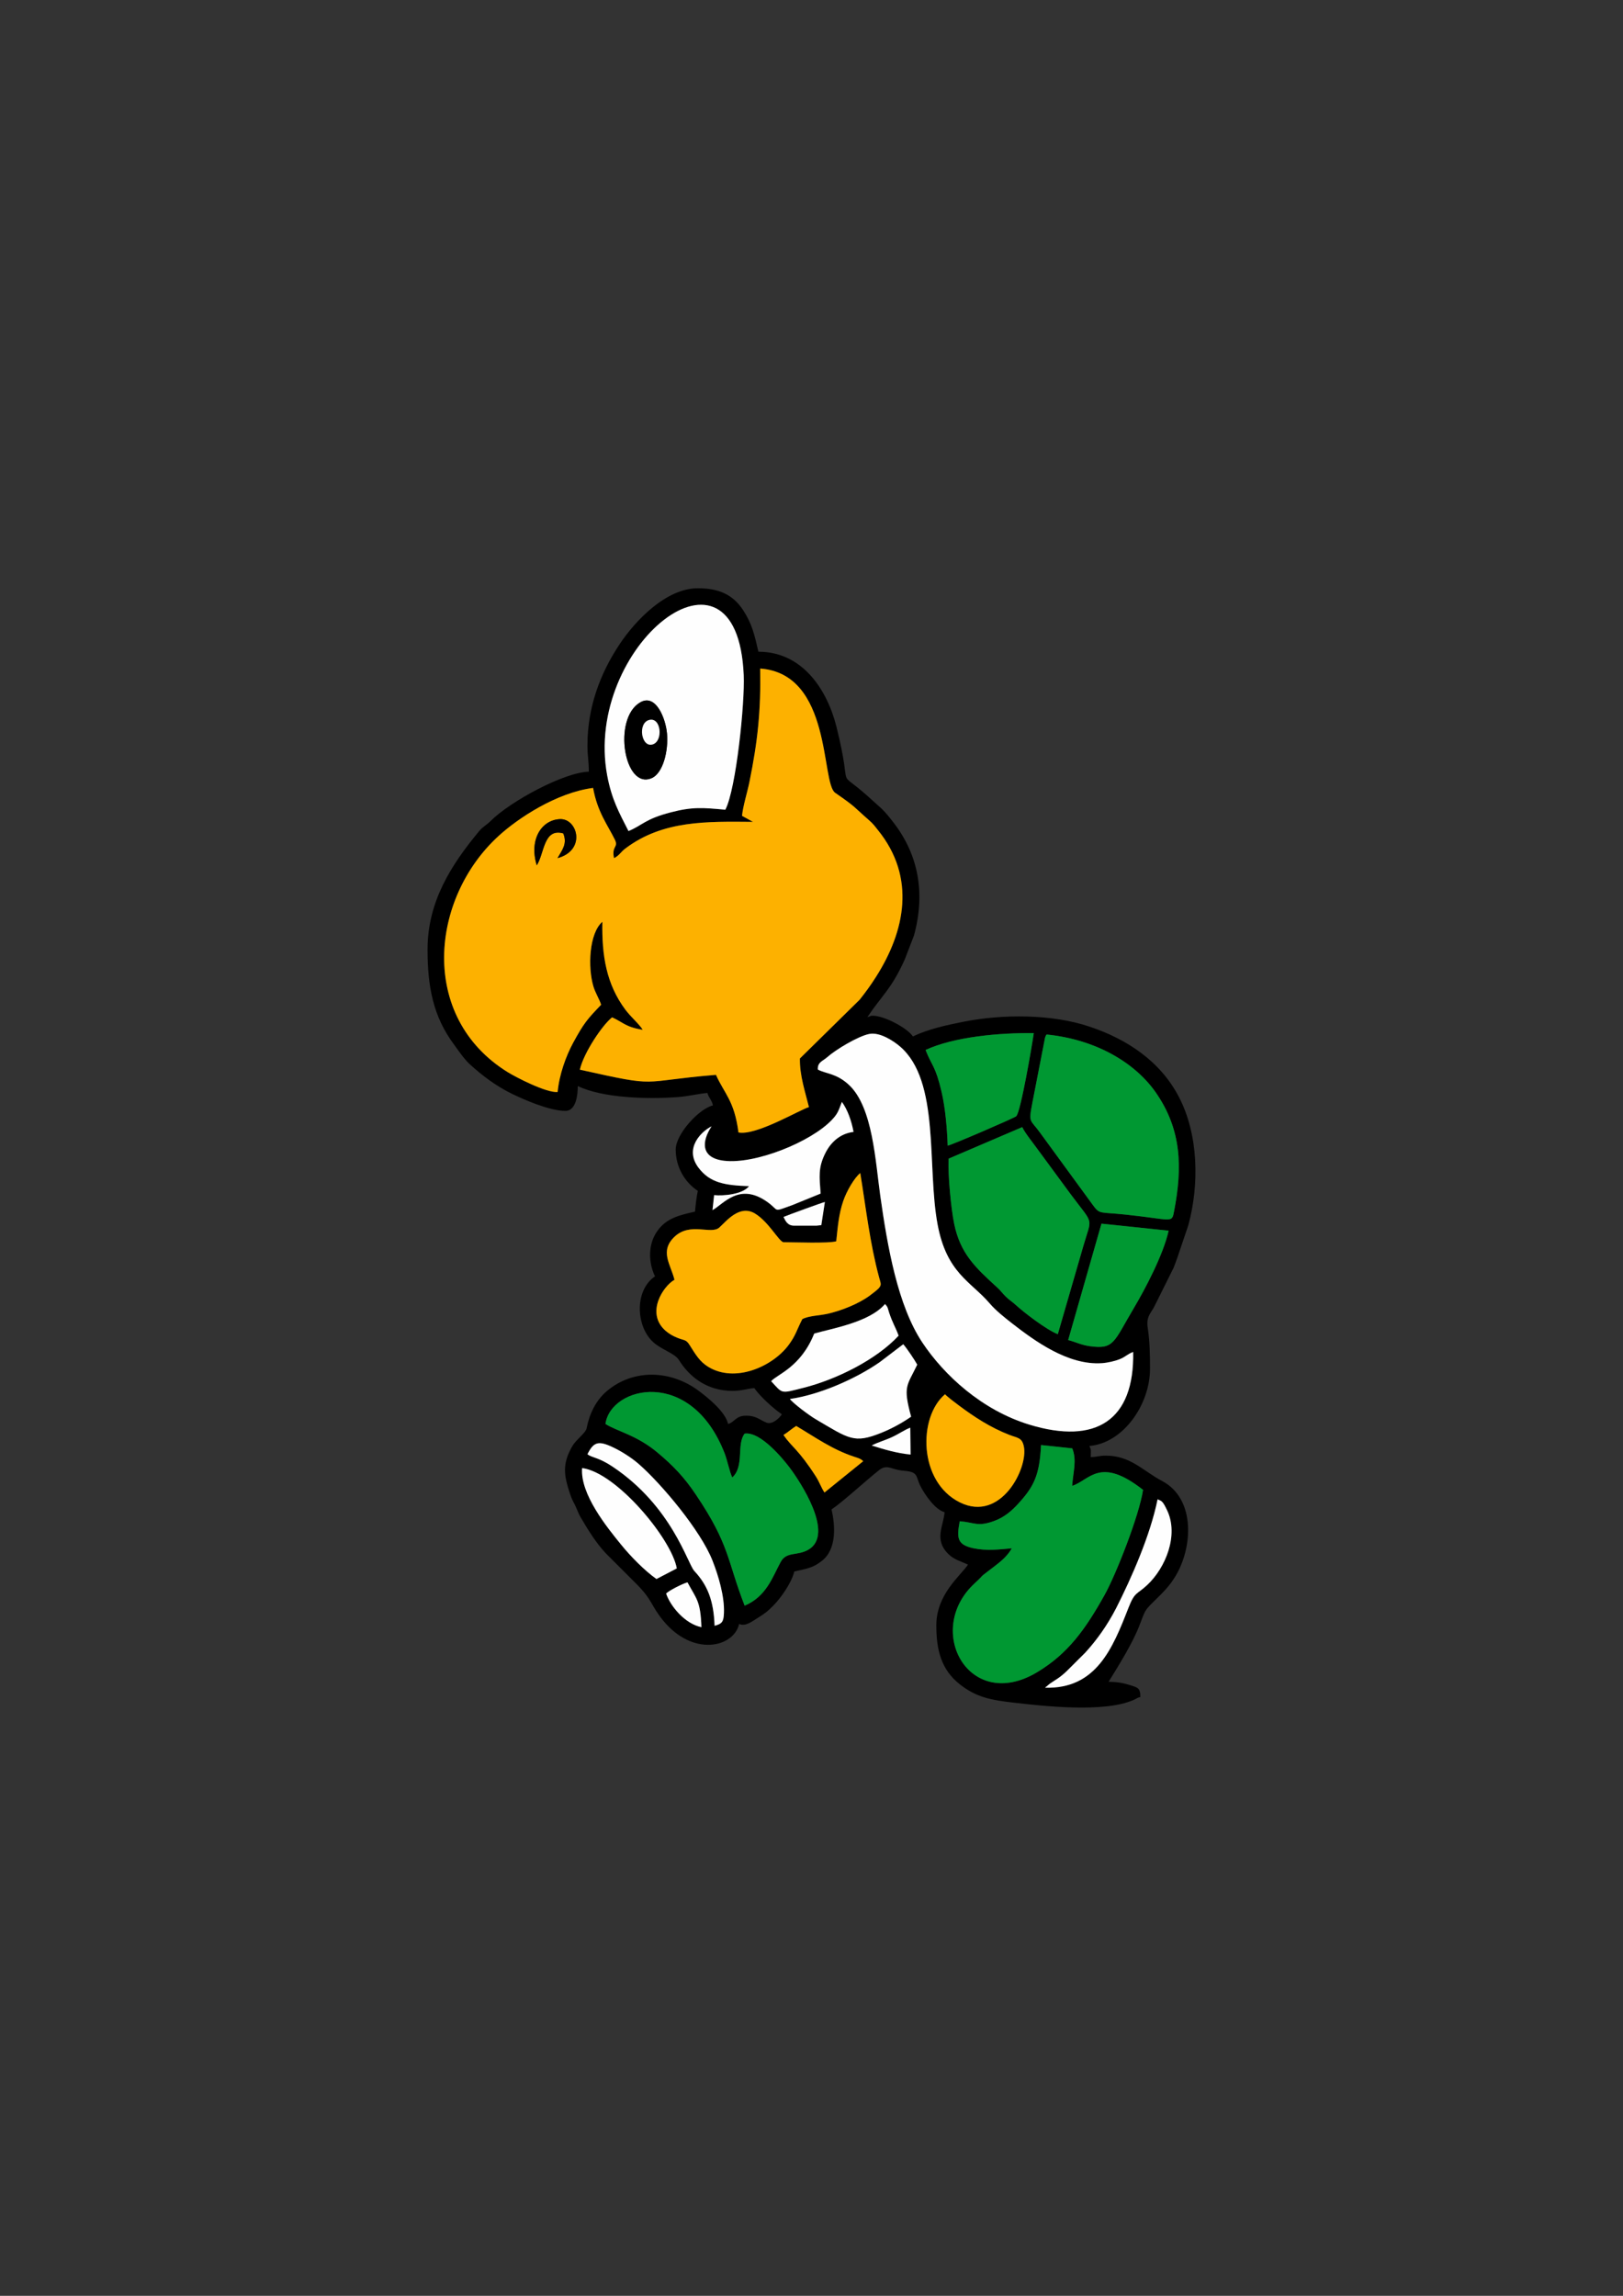 <?xml version="1.0" encoding="UTF-8"?>
<!DOCTYPE svg PUBLIC "-//W3C//DTD SVG 1.1//EN" "http://www.w3.org/Graphics/SVG/1.1/DTD/svg11.dtd">
<!-- Creator: CorelDRAW X7 -->
<svg xmlns="http://www.w3.org/2000/svg" xml:space="preserve" width="210mm" height="297mm" version="1.1" style="shape-rendering:geometricPrecision; text-rendering:geometricPrecision; image-rendering:optimizeQuality; fill-rule:evenodd; clip-rule:evenodd"
viewBox="0 0 21000 29700"
 xmlns:xlink="http://www.w3.org/1999/xlink">
 <rect x="0" y="0" width="21000" height="29700" fill="#333333" stroke="none"/>
 <defs>
  <style type="text/css">
   <![CDATA[
    .fil0 {fill:black}
    .fil3 {fill:#009832}
    .fil1 {fill:#FDB100}
    .fil2 {fill:#FEFEFE}
   ]]>
  </style>
 </defs>
 <g id="Слой_x0020_1">
  <g id="_2128761524688">
   <path class="fil0" d="M8619 20615c40,-41 208,-125 276,-145 120,222 168,239 181,580 -212,-42 -402,-271 -457,-435zm4903 1218l62 -52c88,-60 120,-71 215,-159l242 -241c152,-166 289,-359 402,-579 197,-389 441,-940 535,-1406 57,24 67,25 123,142 153,320 -18,744 -259,968 -133,125 -158,81 -241,294 -203,519 -415,1053 -1079,1033zm-5990 -2841c444,56 1159,918 1225,1298l-263 137c-156,-110 -338,-297 -457,-444 -182,-223 -532,-655 -505,-991zm6341 230c227,-73 357,-388 917,52 -51,335 -350,1094 -498,1360 -249,445 -473,759 -873,999 -879,527 -1465,-541 -810,-1148 168,-155 15,-36 249,-215 93,-71 175,-137 234,-240 -168,15 -323,35 -497,-1 -218,-46 -215,-141 -177,-349 190,14 228,74 438,-1 142,-50 238,-139 314,-221 206,-224 281,-369 300,-764l404 43c63,158 9,313 -1,485zm-1645 -1185c27,31 132,110 179,145 200,149 405,284 654,381 110,42 163,34 187,151 57,277 -297,985 -828,722 -540,-267 -541,-1107 -192,-1399zm-4627 776c80,-162 144,-177 325,-92 121,56 252,143 336,216 292,254 806,864 958,1255 74,188 156,459 147,674 -4,112 -23,141 -121,166 -12,-328 -91,-525 -263,-710 -88,-96 -288,-836 -1059,-1350 -183,-122 -261,-111 -323,-159zm3678 -113c71,-39 180,-70 259,-107 92,-42 157,-91 240,-124l4 348c-176,-17 -342,-66 -503,-117zm-1142 -136c54,-32 109,-83 165,-117 243,144 463,303 747,397 44,15 89,25 120,59l-501 405c-41,-61 -68,-140 -110,-205 -229,-356 -306,-374 -421,-539zm-2303 -143c67,-490 1109,-738 1543,383 33,85 66,247 98,309 160,-145 52,-430 160,-567 207,-30 500,332 580,437 131,173 593,863 244,1065 -146,84 -282,19 -358,159 -106,194 -183,445 -466,565 -229,-589 -190,-782 -630,-1435 -155,-232 -298,-378 -493,-542 -272,-230 -524,-276 -678,-374zm2387 -323c384,-54 859,-264 1164,-478l302 -230c47,52 152,210 181,264 -131,275 -189,271 -79,673 -111,77 -251,156 -394,212 -344,137 -408,76 -842,-180 -79,-46 -296,-208 -332,-261zm314 -846c222,-65 713,-144 916,-382 39,40 34,51 53,110 44,134 88,200 123,299 -290,314 -814,570 -1229,674 -305,77 -266,80 -420,-85 76,-88 383,-180 557,-616zm285 -1194c20,-188 33,-352 90,-519 44,-131 145,-303 221,-364 75,463 124,905 243,1348 22,82 38,98 -9,148 -13,14 -85,71 -109,88 -144,107 -367,196 -548,237 -97,22 -246,25 -327,69 -75,146 -84,209 -178,336 -205,275 -690,496 -1041,280 -108,-67 -160,-155 -238,-279 -48,-77 -67,-58 -156,-94 -65,-26 -112,-54 -157,-93 -262,-232 -26,-581 116,-659 -48,-199 -197,-370 2,-558 202,-190 471,-24 577,-117 92,-82 262,-303 463,-182 176,107 305,354 366,371 136,0 587,18 685,-12zm3432 -228l869 91c-70,313 -304,755 -452,1004 -261,440 -252,534 -569,490 -111,-15 -183,-55 -279,-79l431 -1506zm-4114 -87c43,-19 521,-194 535,-193l-46 299 -64 7 -286 0c-87,0 -112,-58 -139,-113zm3089 -1162c34,76 144,209 204,294l423 575c304,408 275,284 165,664l-332 1146c-148,-57 -445,-286 -547,-381 -44,-40 -83,-62 -127,-106 -44,-43 -66,-78 -112,-119 -284,-259 -476,-439 -555,-822 -41,-201 -82,-630 -72,-843l953 -408zm-4020 -10c-131,198 -141,408 160,445 403,49 1127,-242 1399,-531 73,-78 82,-111 127,-230 74,101 124,244 151,388 -183,22 -300,145 -364,273 -97,191 -77,310 -62,525l-369 150c-262,93 -156,74 -325,-45 -360,-253 -564,32 -705,109l21 -194c118,12 369,-9 452,-116 -311,-11 -503,-41 -652,-236 -197,-258 45,-479 167,-538zm4335 -1188c655,66 1154,377 1414,752 334,481 344,969 236,1531 -31,165 -16,111 -635,46 -325,-35 -326,2 -415,-121l-685 -938c-125,-175 -151,-116 -101,-377l166 -853c15,-40 10,-25 20,-40zm-2960 453c-6,-96 65,-109 123,-161 111,-98 397,-270 542,-299 141,-28 322,97 398,162 522,447 346,1551 486,2300 117,632 431,740 672,1021 81,95 191,182 292,261 297,231 727,544 1161,515 76,-5 171,-27 233,-52 75,-30 105,-70 173,-93 17,884 -481,1203 -1343,940 -619,-189 -1106,-644 -1384,-1061 -320,-480 -452,-1242 -545,-1899 -63,-443 -96,-1144 -403,-1433 -165,-155 -302,-144 -405,-201zm1394 -253c367,-170 950,-223 1400,-218 -18,132 -170,1030 -228,1076 -35,27 -835,372 -886,380 -8,-225 -30,-485 -79,-696 -79,-340 -128,-337 -207,-542zm-2375 -3029c14,-133 68,-301 96,-438 107,-527 149,-917 139,-1467 932,67 785,1479 970,1607 278,192 235,177 434,351 59,51 74,75 119,131 499,616 348,1312 -21,1894 -73,116 -140,206 -215,301l-773 760c-4,220 68,431 117,629 -117,33 -685,374 -912,328 -53,-412 -182,-500 -291,-745 -1029,85 -698,170 -1761,-67 48,-217 293,-580 417,-677 146,66 176,127 396,161 -42,-71 -154,-166 -225,-261 -245,-330 -305,-697 -297,-1136 -172,149 -190,589 -116,836 26,86 76,162 100,237 -179,187 -222,235 -362,492 -93,172 -180,412 -201,637 -148,12 -539,-191 -646,-257 -1155,-716 -999,-2251 -117,-3056 248,-227 746,-559 1222,-621 55,310 188,479 281,668 52,106 -45,78 -10,241 74,-39 84,-79 149,-127 483,-364 1053,-348 1648,-343l-141 -78zm-1469 197c-120,-237 -217,-406 -276,-722 -308,-1665 1682,-3266 1767,-1295 16,360 -99,1477 -238,1741 -292,-27 -427,-39 -706,34 -336,87 -363,166 -547,242zm-531 -1107c0,140 18,203 18,339 -318,7 -1015,382 -1271,638 -56,56 -100,72 -151,134 -360,435 -665,909 -665,1529 0,479 72,865 342,1228 61,84 131,188 206,257 160,146 336,278 534,376 158,78 495,226 702,226 140,0 160,-212 160,-321 326,156 904,172 1302,142 120,-9 266,-44 375,-53 18,66 54,84 72,161 -180,42 -482,372 -482,571 0,225 115,421 286,535 -15,62 -31,201 -36,268 -195,45 -372,81 -492,257 -114,164 -115,395 -26,581 -270,181 -248,655 -17,856 107,94 274,140 327,226 130,211 358,399 690,399 125,0 183,-27 285,-36 70,104 250,268 357,339 -39,58 -127,134 -196,109 -90,-33 -130,-91 -268,-91 -134,0 -146,84 -232,107 -36,-156 -250,-331 -377,-426 -361,-272 -846,-291 -1191,0 -143,121 -224,292 -261,472 -4,16 0,12 -9,30 -30,59 -136,138 -177,210 -135,232 -111,381 -26,631 22,63 36,85 61,135 23,46 40,100 67,147 96,165 200,335 330,474l401 401c206,208 178,267 338,465 385,475 915,356 987,48 81,39 172,-36 242,-79 93,-57 126,-84 199,-157 95,-95 238,-296 272,-442 166,-39 240,-44 360,-140 188,-149 172,-447 122,-663 148,-99 447,-376 616,-509 91,-71 143,-23 251,-1 51,11 90,8 141,19 110,24 90,83 139,182 58,116 192,311 316,345 -15,182 -140,354 48,540 78,77 166,95 255,138 -97,144 -410,383 -410,785 0,320 63,574 305,764 217,171 410,203 692,236 380,44 1176,135 1556,-35 55,-24 33,-23 87,-38 0,-117 -31,-122 -146,-157 -81,-25 -163,-39 -264,-39 4,-17 279,-427 392,-714 87,-221 63,-199 210,-343 103,-101 186,-183 262,-309 226,-375 262,-1003 -174,-1233 -248,-131 -407,-327 -726,-327 -99,0 -106,18 -196,18 0,-78 11,-85 -18,-143 437,-36 785,-534 785,-999 0,-176 -3,-356 -29,-525 -23,-150 36,-187 83,-277l249 -500c19,-42 30,-82 49,-130l144 -426c144,-531 130,-1172 -121,-1656 -240,-463 -671,-750 -1158,-912 -484,-163 -1121,-165 -1636,-62 -220,44 -452,94 -649,189 -75,-112 -373,-268 -518,-268 -41,0 -21,6 -71,18 194,-290 309,-359 484,-747l119 -309c147,-538 65,-1040 -272,-1470 -51,-66 -90,-115 -148,-172l-179 -161c-435,-388 -178,9 -404,-897 -119,-474 -436,-971 -1010,-971 -53,-229 -84,-362 -196,-535 -137,-212 -328,-286 -588,-286 -411,0 -809,419 -1010,721 -254,381 -418,817 -418,1313z"/>
   <path class="fil1" d="M6945 11194c-102,-337 64,-588 301,-597 227,-9 342,402 -32,504 59,-105 130,-183 74,-320 -256,-73 -244,262 -343,413zm2656 -640l141 78c-595,-5 -1165,-21 -1648,343 -65,48 -75,88 -149,127 -35,-163 62,-135 10,-241 -93,-189 -226,-358 -281,-668 -476,62 -974,394 -1222,621 -882,805 -1038,2340 117,3056 107,66 498,269 646,257 21,-225 108,-465 201,-637 140,-257 183,-305 362,-492 -24,-75 -74,-151 -100,-237 -74,-247 -56,-687 116,-836 -8,439 52,806 297,1136 71,95 183,190 225,261 -220,-34 -250,-95 -396,-161 -124,97 -369,460 -417,677 1063,237 732,152 1761,67 109,245 238,333 291,745 227,46 795,-295 912,-328 -49,-198 -121,-409 -117,-629l773 -760c75,-95 142,-185 215,-301 369,-582 520,-1278 21,-1894 -45,-56 -60,-80 -119,-131 -199,-174 -156,-159 -434,-351 -185,-128 -38,-1540 -970,-1607 10,550 -32,940 -139,1467 -28,137 -82,305 -96,438z"/>
   <path class="fil2" d="M10582 13836c103,57 240,46 405,201 307,289 340,990 403,1433 93,657 225,1419 545,1899 278,417 765,872 1384,1061 862,263 1360,-56 1343,-940 -68,23 -98,63 -173,93 -62,25 -157,47 -233,52 -434,29 -864,-284 -1161,-515 -101,-79 -211,-166 -292,-261 -241,-281 -555,-389 -672,-1021 -140,-749 36,-1853 -486,-2300 -76,-65 -257,-190 -398,-162 -145,29 -431,201 -542,299 -58,52 -129,65 -123,161z"/>
   <path class="fil3" d="M13873 19222c10,-172 64,-327 1,-485l-404 -43c-19,395 -94,540 -300,764 -76,82 -172,171 -314,221 -210,75 -248,15 -438,1 -38,208 -41,303 177,349 174,36 329,16 497,1 -59,103 -141,169 -234,240 -234,179 -81,60 -249,215 -655,607 -69,1675 810,1148 400,-240 624,-554 873,-999 148,-266 447,-1025 498,-1360 -560,-440 -690,-125 -917,-52z"/>
   <path class="fil1" d="M10820 16058c-98,30 -549,12 -685,12 -61,-17 -190,-264 -366,-371 -201,-121 -371,100 -463,182 -106,93 -375,-73 -577,117 -199,188 -50,359 -2,558 -142,78 -378,427 -116,659 45,39 92,67 157,93 89,36 108,17 156,94 78,124 130,212 238,279 351,216 836,-5 1041,-280 94,-127 103,-190 178,-336 81,-44 230,-47 327,-69 181,-41 404,-130 548,-237 24,-17 96,-74 109,-88 47,-50 31,-66 9,-148 -119,-443 -168,-885 -243,-1348 -76,61 -177,233 -221,364 -57,167 -70,331 -90,519z"/>
   <path class="fil2" d="M8281 9088c206,-123 332,210 349,399 21,226 -51,515 -197,579 -357,156 -508,-768 -152,-978zm-149 1663c184,-76 211,-155 547,-242 279,-73 414,-61 706,-34 139,-264 254,-1381 238,-1741 -85,-1971 -2075,-370 -1767,1295 59,316 156,485 276,722z"/>
   <path class="fil3" d="M13542 13383c-10,15 -5,0 -20,40l-166 853c-50,261 -24,202 101,377l685 938c89,123 90,86 415,121 619,65 604,119 635,-46 108,-562 98,-1050 -236,-1531 -260,-375 -759,-686 -1414,-752z"/>
   <path class="fil3" d="M12274 14989c-10,213 31,642 72,843 79,383 271,563 555,822 46,41 68,76 112,119 44,44 83,66 127,106 102,95 399,324 547,381l332 -1146c110,-380 139,-256 -165,-664l-423 -575c-60,-85 -170,-218 -204,-294l-953 408z"/>
   <path class="fil3" d="M7834 18421c154,98 406,144 678,374 195,164 338,310 493,542 440,653 401,846 630,1435 283,-120 360,-371 466,-565 76,-140 212,-75 358,-159 349,-202 -113,-892 -244,-1065 -80,-105 -373,-467 -580,-437 -108,137 0,422 -160,567 -32,-62 -65,-224 -98,-309 -434,-1121 -1476,-873 -1543,-383z"/>
   <path class="fil3" d="M11976 13583c79,205 128,202 207,542 49,211 71,471 79,696 51,-8 851,-353 886,-380 58,-46 210,-944 228,-1076 -450,-5 -1033,48 -1400,218z"/>
   <path class="fil1" d="M12228 18037c-349,292 -348,1132 192,1399 531,263 885,-445 828,-722 -24,-117 -77,-109 -187,-151 -249,-97 -454,-232 -654,-381 -47,-35 -152,-114 -179,-145z"/>
   <path class="fil3" d="M13821 17336c96,24 168,64 279,79 317,44 308,-50 569,-490 148,-249 382,-691 452,-1004l-869 -91 -431 1506z"/>
   <path class="fil2" d="M9207 14571c-122,59 -364,280 -167,538 149,195 341,225 652,236 -83,107 -334,128 -452,116l-21 194c141,-77 345,-362 705,-109 169,119 63,138 325,45l369 -150c-15,-215 -35,-334 62,-525 64,-128 181,-251 364,-273 -27,-144 -77,-287 -151,-388 -45,119 -54,152 -127,230 -272,289 -996,580 -1399,531 -301,-37 -291,-247 -160,-445z"/>
   <path class="fil2" d="M10221 18098c36,53 253,215 332,261 434,256 498,317 842,180 143,-56 283,-135 394,-212 -110,-402 -52,-398 79,-673 -29,-54 -134,-212 -181,-264l-302 230c-305,214 -780,424 -1164,478z"/>
   <path class="fil2" d="M10535 17252c-174,436 -481,528 -557,616 154,165 115,162 420,85 415,-104 939,-360 1229,-674 -35,-99 -79,-165 -123,-299 -19,-59 -14,-70 -53,-110 -203,238 -694,317 -916,382z"/>
   <path class="fil2" d="M8037 19983c119,147 301,334 457,444l263 -137c-66,-380 -781,-1242 -1225,-1298 -27,336 323,768 505,991z"/>
   <path class="fil2" d="M8983 20322c172,185 251,382 263,710 98,-25 117,-54 121,-166 9,-215 -73,-486 -147,-674 -152,-391 -666,-1001 -958,-1255 -84,-73 -215,-160 -336,-216 -181,-85 -245,-70 -325,92 62,48 140,37 323,159 771,514 971,1254 1059,1350z"/>
   <path class="fil2" d="M13522 21833c664,20 876,-514 1079,-1033 83,-213 108,-169 241,-294 241,-224 412,-648 259,-968 -56,-117 -66,-118 -123,-142 -94,466 -338,1017 -535,1406 -113,220 -250,413 -402,579l-242 241c-95,88 -127,99 -215,159l-62 52z"/>
   <path class="fil0" d="M8399 9314c155,-42 186,273 46,316 -147,46 -198,-275 -46,-316zm-118 -226c-356,210 -205,1134 152,978 146,-64 218,-353 197,-579 -17,-189 -143,-522 -349,-399z"/>
   <path class="fil1" d="M10137 18564c115,165 192,183 421,539 42,65 69,144 110,205l501 -405c-31,-34 -76,-44 -120,-59 -284,-94 -504,-253 -747,-397 -56,34 -111,85 -165,117z"/>
   <path class="fil2" d="M8619 20615c55,164 245,393 457,435 -13,-341 -61,-358 -181,-580 -68,20 -236,104 -276,145z"/>
   <path class="fil0" d="M6945 11194c99,-151 87,-486 343,-413 56,137 -15,215 -74,320 374,-102 259,-513 32,-504 -237,9 -403,260 -301,597z"/>
   <path class="fil2" d="M10138 15743c27,55 52,113 139,113l286 0 64 -7 46 -299c-14,-1 -492,174 -535,193z"/>
   <path class="fil2" d="M11279 18700c161,51 327,100 503,117l-4 -348c-83,33 -148,82 -240,124 -79,37 -188,68 -259,107z"/>
   <path class="fil2" d="M8399 9314c-152,41 -101,362 46,316 140,-43 109,-358 -46,-316z"/>
  </g>
 </g>
</svg>

